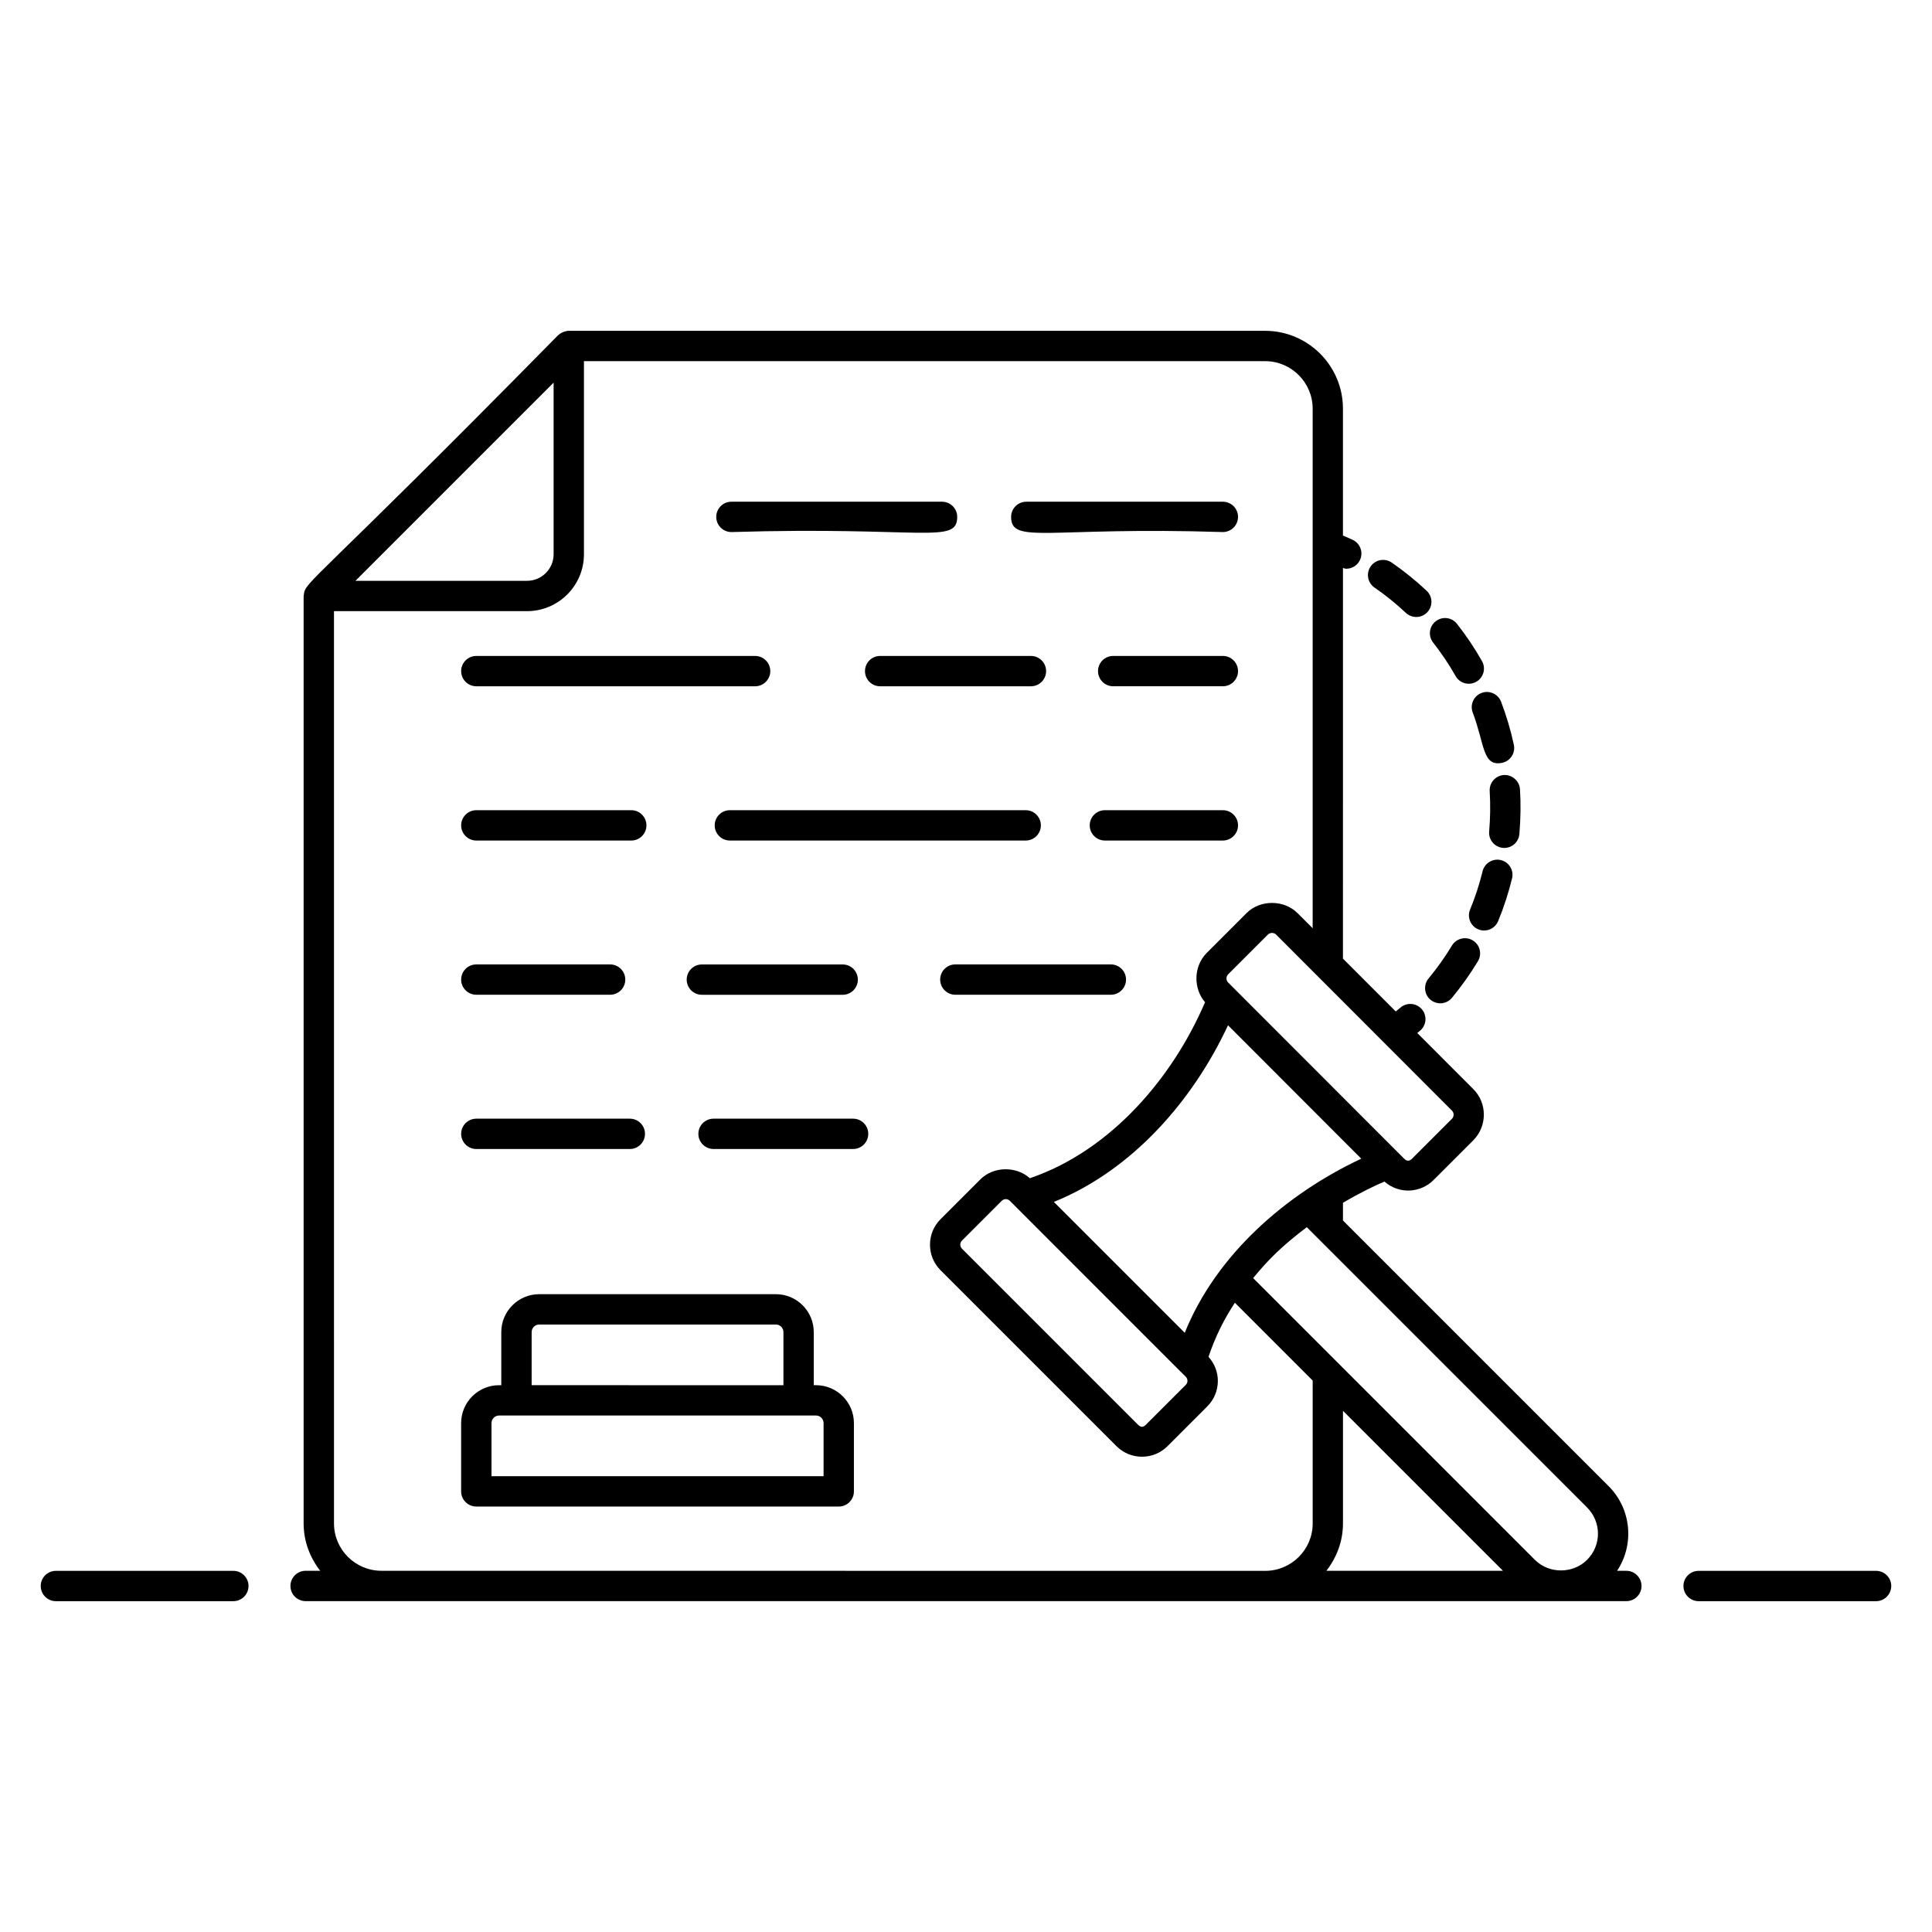 <?xml version="1.0" encoding="UTF-8"?>
<!-- Uploaded to: SVG Repo, www.svgrepo.com, Generator: SVG Repo Mixer Tools -->
<svg fill="#000000" width="800px" height="800px" version="1.1" viewBox="144 144 512 512" xmlns="http://www.w3.org/2000/svg">
 <g>
  <path d="m205.84 560.29h-47.027c-2.219 0-4.019 1.801-4.019 4.019s1.801 4.019 4.019 4.019h47.027c2.219 0 4.019-1.801 4.019-4.019s-1.801-4.019-4.019-4.019z"/>
  <path d="m641.18 560.29h-47.027c-2.219 0-4.019 1.801-4.019 4.019s1.801 4.019 4.019 4.019h47.027c2.219 0 4.019-1.801 4.019-4.019s-1.801-4.019-4.019-4.019z"/>
  <path d="m224.99 568.32h350.01c2.219 0 4.019-1.801 4.019-4.019s-1.801-4.019-4.019-4.019h-2.461c4.547-6.832 3.938-16.262-2.269-22.469l-70.371-70.371v-4.688c4.699-2.785 8.66-4.633 10.988-5.625 3.957 3.453 9.605 3.008 13.02-0.406l10.598-10.598c3.652-3.754 3.637-9.797-0.035-13.469l-14.879-14.898c0.27-0.234 0.559-0.445 0.824-0.684 1.66-1.473 1.812-4.016 0.336-5.672-1.477-1.656-4.019-1.805-5.672-0.336-0.387 0.344-0.801 0.652-1.191 0.984l-13.992-14.008 0.004-103.52c0.289 0.066 0.574 0.199 0.863 0.199 1.492 0 2.926-0.828 3.621-2.262 0.969-1.996 0.141-4.402-1.859-5.371-0.855-0.418-1.75-0.777-2.629-1.164v-33.617c0-11.379-9.258-20.637-20.637-20.637h-184.53c-0.758 0-1.922 0.371-2.711 1.09-0.039 0.035-0.094 0.051-0.129 0.086-64.98 66.07-67.098 65.168-67.367 68.797-0.008 0.098-0.059 0.188-0.059 0.289v245.79c0 4.746 1.684 9.066 4.398 12.555h-3.871c-2.219 0-4.019 1.801-4.019 4.019 0 2.223 1.801 4.023 4.019 4.023zm270.51-8.039c2.715-3.484 4.402-7.809 4.402-12.555v-29.848l42.398 42.398zm69.09-16.785c3.816 3.816 3.875 10.004 0 13.879-3.738 3.738-10.09 3.738-13.828 0l-52.027-52.027c-0.004-0.004-0.008-0.012-0.012-0.016l-22.629-22.625c4.152-5.066 7.867-8.688 14.219-13.488 86.152 86.152 72.289 72.289 74.277 74.277zm-106.62-46.289-34.688-34.688c20.648-8.332 36.781-26.691 46.156-46.809l35.309 35.352c-19.969 9.379-38.43 25.426-46.777 46.145zm0.719 12.719c0 0.234-0.059 0.688-0.434 1.066l-10.559 10.555c-0.766 0.758-1.371 0.758-2.137 0l-46.641-46.641c-0.375-0.379-0.434-0.832-0.434-1.066s0.059-0.688 0.434-1.066l10.559-10.555c0.383-0.379 0.832-0.438 1.066-0.438s0.688 0.059 1.066 0.438c56.367 56.387 43.141 43.156 45.191 45.207 0.016 0.016 0.035 0.02 0.047 0.031l1.402 1.402c0.379 0.379 0.438 0.832 0.438 1.066zm70.102-71.59c0.582 0.582 0.566 1.562 0 2.144l-10.562 10.562c-0.766 0.75-1.398 0.734-2.141-0.004-18.031-18.055-48.938-48.977-46.629-46.68-0.582-0.586-0.566-1.562 0-2.144l10.562-10.562c0.254-0.25 0.48-0.289 0.715-0.371 0.133-0.027 0.27-0.055 0.355-0.055 0.09 0 0.23 0.027 0.363 0.055 0.23 0.086 0.461 0.125 0.707 0.375zm-238.08-192.93v45.477c0 3.883-3.156 7.039-7.039 7.039h-45.473zm-58.203 60.555h51.164c8.316 0 15.078-6.766 15.078-15.078v-51.172h180.52c6.945 0 12.598 5.648 12.598 12.598v36.301 0.012 101.38l-4.019-4.023c-3.602-3.59-9.918-3.59-13.508 0.004l-10.598 10.598c-3.586 3.684-3.422 9.539-0.391 13.012-8.59 20.062-25.035 39.363-46.43 46.645-3.648-3.254-9.633-3.172-13.117 0.312l-10.559 10.555c-1.801 1.801-2.789 4.199-2.789 6.754s0.988 4.953 2.789 6.754l46.641 46.641c1.801 1.801 4.199 2.793 6.754 2.793 2.555 0 4.953-0.992 6.754-2.793l10.559-10.555c1.801-1.801 2.789-4.199 2.789-6.754 0-2.387-0.895-4.613-2.477-6.367 1.82-5.387 4.062-9.887 6.992-14.336l20.617 20.621v37.887c0 6.918-5.652 12.543-12.598 12.543l-234.17-0.02c-6.945 0-12.594-5.625-12.594-12.543z"/>
  <path d="m546.65 365.04c0.352-4.078 0.391-8.148 0.164-11.883-0.137-2.215-2.141-3.902-4.262-3.766-2.215 0.137-3.898 2.043-3.769 4.258 0.223 3.637 0.156 7.242-0.141 10.699-0.195 2.211 1.449 4.16 3.66 4.348 2.219 0.195 4.16-1.457 4.348-3.656z"/>
  <path d="m530.11 309.32c-1.367-1.742-3.891-2.051-5.641-0.672-1.742 1.375-2.047 3.902-0.672 5.644 2.191 2.789 4.199 5.773 5.949 8.867 1.094 1.934 3.547 2.609 5.481 1.516 1.93-1.094 2.606-3.547 1.512-5.477-1.949-3.449-4.18-6.773-6.629-9.879z"/>
  <path d="m534.29 332.83c3.195 8.387 2.535 14.426 7.816 13.32 2.168-0.469 3.547-2.606 3.082-4.777-0.832-3.867-1.973-7.703-3.383-11.406-0.789-2.074-3.141-3.113-5.188-2.324-2.074 0.793-3.117 3.113-2.328 5.188z"/>
  <path d="m528.78 408.43c2.527-3.051 4.84-6.312 6.887-9.695 1.145-1.902 0.535-4.375-1.367-5.519-1.898-1.145-4.371-0.535-5.523 1.363-1.832 3.043-3.914 5.977-6.188 8.719-1.418 1.711-1.184 4.246 0.527 5.66 1.719 1.418 4.258 1.176 5.664-0.527z"/>
  <path d="m512.82 293.09c-1.832-1.262-4.328-0.797-5.59 1.027-1.262 1.828-0.801 4.332 1.027 5.594 2.926 2.016 5.723 4.273 8.316 6.711 1.648 1.535 4.184 1.418 5.684-0.18 1.52-1.617 1.438-4.16-0.18-5.68-2.891-2.715-6.004-5.227-9.258-7.473z"/>
  <path d="m541.02 388.11c1.508-3.652 2.746-7.457 3.691-11.32 0.527-2.156-0.797-4.332-2.953-4.856-2.129-0.52-4.332 0.793-4.856 2.953-0.844 3.465-1.957 6.879-3.312 10.152-0.848 2.051 0.129 4.402 2.184 5.254 2.047 0.84 4.394-0.129 5.246-2.184z"/>
  <path d="m270.23 543.25h96.047c2.219 0 4.019-1.801 4.019-4.019v-18.09c0-5.539-4.508-10.051-10.051-10.051h-0.59v-14.07c0-5.539-4.508-10.051-10.051-10.051l-62.707 0.004c-5.543 0-10.051 4.508-10.051 10.051v14.07h-0.59c-5.543 0-10.051 4.508-10.051 10.051v18.09c0.004 2.215 1.805 4.016 4.023 4.016zm14.66-46.227c0-1.105 0.898-2.012 2.012-2.012h62.703c1.109 0 2.012 0.902 2.012 2.012v14.07l-66.727-0.004zm-10.641 24.117c0-1.105 0.898-2.012 2.012-2.012h83.984c1.109 0 2.012 0.902 2.012 2.012v14.07h-88.008z"/>
  <path d="m468.07 285c2.219 0 4.019-1.801 4.019-4.019s-1.801-4.019-4.019-4.019h-52.094c-2.219 0-4.019 1.801-4.019 4.019-0.004 7.406 9.859 2.535 56.113 4.019z"/>
  <path d="m337.83 285c50.746-1.527 59.84 3.344 59.84-4.019 0-2.219-1.801-4.019-4.019-4.019h-55.82c-2.219 0-4.019 1.801-4.019 4.019s1.801 4.019 4.019 4.019z"/>
  <path d="m468.07 317.83h-29.066c-2.219 0-4.019 1.801-4.019 4.019s1.801 4.019 4.019 4.019h29.066c2.219 0 4.019-1.801 4.019-4.019s-1.801-4.019-4.019-4.019z"/>
  <path d="m417.21 325.87c2.219 0 4.019-1.801 4.019-4.019s-1.801-4.019-4.019-4.019h-39.961c-2.219 0-4.019 1.801-4.019 4.019s1.801 4.019 4.019 4.019z"/>
  <path d="m270.23 325.87h73.883c2.219 0 4.019-1.801 4.019-4.019s-1.801-4.019-4.019-4.019h-73.883c-2.219 0-4.019 1.801-4.019 4.019s1.801 4.019 4.019 4.019z"/>
  <path d="m468.07 358.71h-31.262c-2.219 0-4.019 1.801-4.019 4.019s1.801 4.019 4.019 4.019h31.262c2.219 0 4.019-1.801 4.019-4.019s-1.801-4.019-4.019-4.019z"/>
  <path d="m419.84 362.73c0-2.219-1.801-4.019-4.019-4.019h-78.398c-2.219 0-4.019 1.801-4.019 4.019s1.801 4.019 4.019 4.019h78.402c2.215 0 4.016-1.797 4.016-4.019z"/>
  <path d="m270.23 366.75h41.062c2.219 0 4.019-1.801 4.019-4.019s-1.801-4.019-4.019-4.019h-41.062c-2.219 0-4.019 1.801-4.019 4.019 0 2.223 1.801 4.019 4.019 4.019z"/>
  <path d="m438.39 399.58h-41.215c-2.219 0-4.019 1.801-4.019 4.019s1.801 4.019 4.019 4.019h41.215c2.219 0 4.019-1.801 4.019-4.019s-1.801-4.019-4.019-4.019z"/>
  <path d="m371.34 403.61c0-2.219-1.801-4.019-4.019-4.019h-37.32c-2.219 0-4.019 1.801-4.019 4.019s1.801 4.019 4.019 4.019h37.32c2.219 0 4.019-1.801 4.019-4.019z"/>
  <path d="m270.23 407.62h35.457c2.219 0 4.019-1.801 4.019-4.019s-1.801-4.019-4.019-4.019h-35.457c-2.219 0-4.019 1.801-4.019 4.019s1.801 4.019 4.019 4.019z"/>
  <path d="m370.08 440.46h-36.984c-2.219 0-4.019 1.801-4.019 4.019s1.801 4.019 4.019 4.019h36.984c2.219 0 4.019-1.801 4.019-4.019s-1.801-4.019-4.019-4.019z"/>
  <path d="m270.23 448.5h40.68c2.219 0 4.019-1.801 4.019-4.019s-1.801-4.019-4.019-4.019h-40.68c-2.219 0-4.019 1.801-4.019 4.019s1.801 4.019 4.019 4.019z"/>
 </g>
</svg>